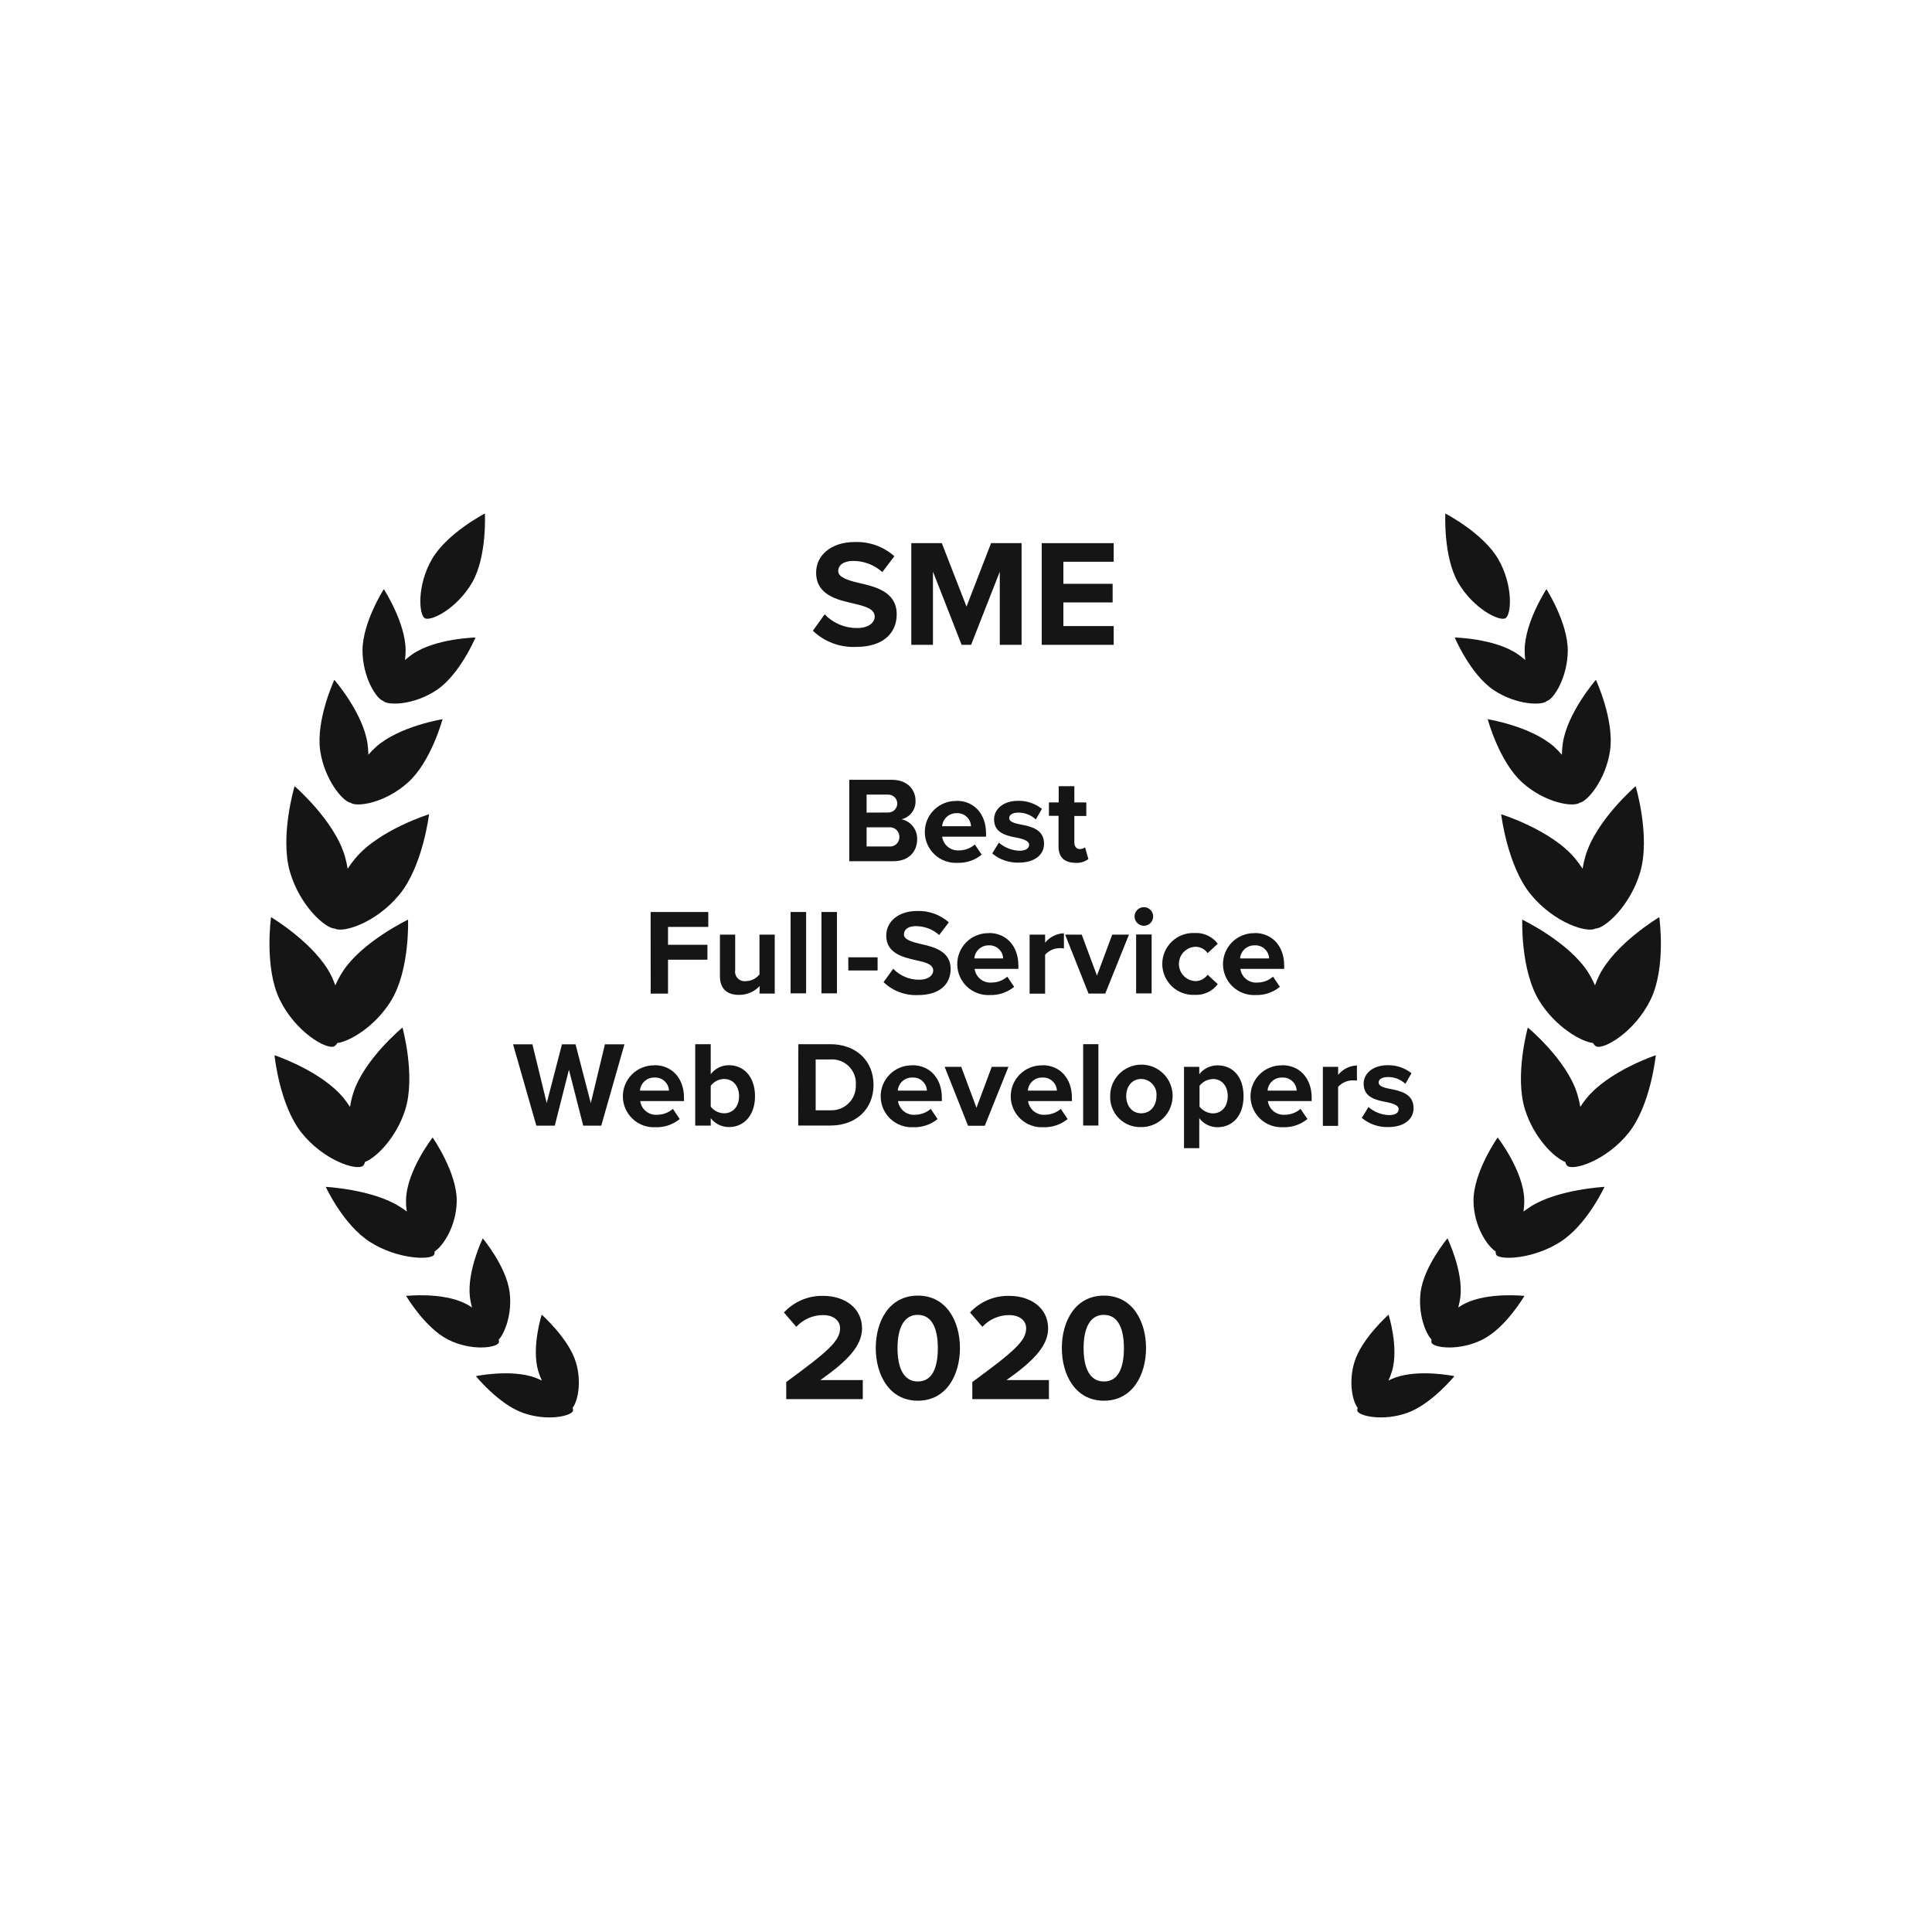 <svg width="380" height="380" viewBox="0 0 380 380" fill="none" xmlns="http://www.w3.org/2000/svg">
<path d="M162.201 120.83C163.023 121.687 164.01 122.369 165.104 122.833C166.197 123.297 167.373 123.534 168.561 123.53C170.901 123.53 172.041 122.42 172.041 121.28C172.041 119.78 170.301 119.28 167.991 118.73C164.721 117.98 160.521 117.08 160.521 112.61C160.521 109.28 163.401 106.61 168.111 106.61C170.973 106.502 173.767 107.501 175.911 109.4L173.541 112.52C171.968 111.106 169.926 110.325 167.811 110.33C165.891 110.33 164.871 111.17 164.871 112.33C164.871 113.49 166.551 114.1 168.871 114.64C172.171 115.39 176.371 116.38 176.371 120.82C176.371 124.48 173.761 127.24 168.371 127.24C166.814 127.311 165.259 127.066 163.8 126.519C162.341 125.973 161.008 125.136 159.881 124.06L162.201 120.83Z" fill="#151515"/>
<path d="M196.641 112.46L191.001 126.83H189.141L183.501 112.43V126.83H179.241V106.83H185.241L190.101 119.31L194.931 106.83H200.931V126.83H196.641V112.46Z" fill="#151515"/>
<path d="M204.891 106.83H219.051V110.49H209.151V114.83H218.841V118.49H209.151V123.14H219.051V126.83H204.891V106.83Z" fill="#151515"/>
<path d="M154.641 271.83C162.831 265.83 165.231 263.73 165.231 261.27C165.231 259.53 163.641 258.66 161.961 258.66C160.958 258.649 159.965 258.848 159.045 259.246C158.125 259.644 157.299 260.232 156.621 260.97L154.191 258.15C155.171 257.09 156.365 256.25 157.694 255.686C159.023 255.123 160.457 254.848 161.901 254.88C166.161 254.88 169.551 257.28 169.551 261.27C169.551 264.69 166.731 267.66 161.361 271.44H169.701V275.19H154.641V271.83Z" fill="#151515"/>
<path d="M180.531 254.83C186.231 254.83 188.811 259.99 188.811 265.15C188.811 270.31 186.231 275.5 180.531 275.5C174.831 275.5 172.251 270.31 172.251 265.15C172.251 259.99 174.801 254.83 180.531 254.83ZM180.531 258.61C177.651 258.61 176.531 261.46 176.531 265.15C176.531 268.84 177.611 271.72 180.531 271.72C183.451 271.72 184.461 268.84 184.461 265.15C184.461 261.46 183.381 258.62 180.531 258.62V258.61Z" fill="#151515"/>
<path d="M191.241 271.83C199.431 265.83 201.831 263.73 201.831 261.27C201.831 259.53 200.241 258.66 198.561 258.66C197.558 258.649 196.565 258.848 195.645 259.246C194.725 259.644 193.899 260.232 193.221 260.97L190.791 258.15C191.771 257.09 192.965 256.25 194.294 255.686C195.624 255.123 197.057 254.848 198.501 254.88C202.761 254.88 206.151 257.28 206.151 261.27C206.151 264.69 203.331 267.66 197.961 271.44H206.311V275.19H191.241V271.83Z" fill="#151515"/>
<path d="M217.131 254.83C222.831 254.83 225.411 259.99 225.411 265.15C225.411 270.31 222.831 275.5 217.131 275.5C211.431 275.5 208.851 270.31 208.851 265.15C208.851 259.99 211.401 254.83 217.131 254.83ZM217.131 258.61C214.251 258.61 213.131 261.46 213.131 265.15C213.131 268.84 214.211 271.72 217.131 271.72C220.051 271.72 221.061 268.84 221.061 265.15C221.061 261.46 219.981 258.62 217.131 258.62V258.61Z" fill="#151515"/>
<path d="M167.041 153.38H175.461C178.511 153.38 180.071 155.38 180.071 157.46C180.118 158.3 179.867 159.131 179.362 159.804C178.857 160.477 178.131 160.95 177.311 161.14C178.205 161.328 179.004 161.825 179.567 162.544C180.13 163.263 180.422 164.157 180.391 165.07C180.391 167.47 178.781 169.39 175.731 169.39H167.041V153.38ZM174.721 159.81C175.188 159.81 175.635 159.625 175.965 159.295C176.295 158.965 176.481 158.517 176.481 158.05C176.481 157.583 176.295 157.136 175.965 156.806C175.635 156.476 175.188 156.29 174.721 156.29H170.451V159.83L174.721 159.81ZM174.841 166.49C175.105 166.522 175.374 166.496 175.627 166.415C175.881 166.333 176.114 166.197 176.31 166.016C176.506 165.835 176.66 165.614 176.762 165.368C176.864 165.122 176.911 164.856 176.901 164.59C176.902 164.328 176.848 164.068 176.743 163.828C176.637 163.588 176.482 163.372 176.288 163.196C176.093 163.019 175.864 162.886 175.615 162.804C175.366 162.722 175.102 162.693 174.841 162.72H170.451V166.49H174.841Z" fill="#151515"/>
<path d="M188.141 157.51C191.591 157.51 193.941 160.1 193.941 163.9V164.57H185.311C185.42 165.357 185.826 166.074 186.444 166.573C187.063 167.073 187.848 167.318 188.641 167.26C189.78 167.258 190.88 166.846 191.741 166.1L193.081 168.1C191.74 169.2 190.044 169.772 188.311 169.71C187.493 169.753 186.675 169.631 185.905 169.351C185.136 169.071 184.431 168.639 183.832 168.08C183.234 167.521 182.754 166.847 182.422 166.099C182.089 165.35 181.912 164.542 181.899 163.724C181.886 162.905 182.039 162.092 182.347 161.333C182.656 160.575 183.114 159.886 183.695 159.309C184.276 158.732 184.967 158.278 185.728 157.974C186.488 157.67 187.302 157.522 188.121 157.54L188.141 157.51ZM185.281 162.51H190.991C190.976 162.153 190.889 161.803 190.737 161.48C190.585 161.156 190.37 160.867 190.105 160.627C189.839 160.388 189.529 160.204 189.192 160.086C188.855 159.968 188.497 159.918 188.141 159.94C187.432 159.927 186.745 160.185 186.22 160.661C185.694 161.136 185.369 161.794 185.311 162.5L185.281 162.51Z" fill="#151515"/>
<path d="M196.461 165.74C197.579 166.702 198.987 167.262 200.461 167.33C201.781 167.33 202.411 166.87 202.411 166.15C202.411 165.43 201.411 165.05 200.081 164.78C198.081 164.4 195.521 163.92 195.521 161.16C195.521 159.22 197.221 157.51 200.271 157.51C201.96 157.482 203.607 158.041 204.931 159.09L203.731 161.18C202.808 160.306 201.582 159.822 200.311 159.83C199.211 159.83 198.491 160.24 198.491 160.91C198.491 161.58 199.401 161.91 200.701 162.16C202.701 162.54 205.351 163.07 205.351 165.95C205.351 168.09 203.551 169.67 200.351 169.67C198.46 169.718 196.616 169.079 195.161 167.87L196.461 165.74Z" fill="#151515"/>
<path d="M208.201 166.51V160.46H206.311V157.83H208.231V154.63H211.311V157.83H213.661V160.49H211.311V165.73C211.311 166.44 211.701 167 212.371 167C212.75 167.012 213.121 166.892 213.421 166.66L214.071 168.97C213.341 169.514 212.439 169.777 211.531 169.71C209.311 169.68 208.201 168.57 208.201 166.51Z" fill="#151515"/>
<path d="M127.971 179.38H139.311V182.31H131.391V185.83H139.141V188.76H131.391V195.43H127.981L127.971 179.38Z" fill="#151515"/>
<path d="M149.431 193.93C148.91 194.49 148.279 194.935 147.576 195.237C146.873 195.538 146.115 195.689 145.351 195.68C142.801 195.68 141.601 194.29 141.601 192.03V183.83H144.601V190.83C144.555 191.122 144.578 191.42 144.669 191.701C144.76 191.982 144.917 192.237 145.125 192.445C145.334 192.654 145.589 192.811 145.87 192.902C146.151 192.993 146.449 193.016 146.741 192.97C147.251 192.96 147.753 192.837 148.21 192.609C148.667 192.38 149.067 192.053 149.381 191.65V183.83H152.381V195.42H149.381L149.431 193.93Z" fill="#151515"/>
<path d="M155.501 179.38H158.551V195.38H155.501V179.38Z" fill="#151515"/>
<path d="M161.571 179.38H164.621V195.38H161.571V179.38Z" fill="#151515"/>
<path d="M166.851 188.29H172.611V190.88H166.851V188.29Z" fill="#151515"/>
<path d="M175.681 190.54C176.338 191.227 177.128 191.773 178.003 192.144C178.879 192.515 179.82 192.704 180.771 192.7C182.641 192.7 183.551 191.81 183.551 190.9C183.551 189.7 182.161 189.3 180.311 188.9C177.701 188.3 174.311 187.58 174.311 184.01C174.311 181.34 176.611 179.18 180.381 179.18C182.67 179.095 184.904 179.893 186.621 181.41L184.721 183.91C183.464 182.778 181.832 182.155 180.141 182.16C178.601 182.16 177.791 182.83 177.791 183.79C177.791 184.75 179.131 185.21 180.981 185.64C183.621 186.24 186.981 187.03 186.981 190.58C186.981 193.51 184.891 195.72 180.571 195.72C179.326 195.777 178.083 195.581 176.916 195.145C175.749 194.708 174.683 194.04 173.781 193.18L175.681 190.54Z" fill="#151515"/>
<path d="M194.501 183.51C197.951 183.51 200.301 186.1 200.301 189.9V190.57H191.691C191.8 191.357 192.206 192.074 192.824 192.573C193.442 193.073 194.228 193.318 195.021 193.26C196.16 193.258 197.26 192.846 198.121 192.1L199.471 194.1C198.125 195.199 196.427 195.771 194.691 195.71C193.873 195.753 193.055 195.631 192.285 195.351C191.516 195.071 190.811 194.639 190.212 194.08C189.613 193.521 189.134 192.847 188.802 192.099C188.469 191.35 188.292 190.542 188.279 189.724C188.266 188.905 188.419 188.092 188.727 187.333C189.036 186.575 189.494 185.886 190.075 185.309C190.656 184.732 191.347 184.278 192.108 183.974C192.868 183.67 193.682 183.522 194.501 183.54V183.51ZM191.641 188.51H197.311C197.295 188.153 197.209 187.803 197.057 187.48C196.905 187.156 196.69 186.867 196.425 186.627C196.159 186.388 195.849 186.204 195.512 186.086C195.175 185.968 194.817 185.918 194.461 185.94C193.754 185.93 193.069 186.189 192.546 186.664C192.022 187.139 191.699 187.795 191.641 188.5V188.51Z" fill="#151515"/>
<path d="M202.511 183.83H205.561V185.41C206.01 184.856 206.572 184.404 207.21 184.084C207.849 183.765 208.548 183.587 209.261 183.56V186.56C208.984 186.507 208.702 186.484 208.421 186.49C207.88 186.494 207.347 186.61 206.854 186.832C206.362 187.054 205.921 187.377 205.561 187.78V195.44H202.511V183.83Z" fill="#151515"/>
<path d="M209.501 183.83H212.761L215.761 191.89L218.761 183.83H222.051L217.391 195.42H214.101L209.501 183.83Z" fill="#151515"/>
<path d="M223.151 180.27C223.149 179.908 223.254 179.553 223.454 179.251C223.654 178.949 223.939 178.712 224.273 178.572C224.608 178.432 224.976 178.395 225.332 178.464C225.687 178.534 226.014 178.707 226.271 178.963C226.528 179.218 226.703 179.544 226.775 179.899C226.846 180.255 226.811 180.623 226.672 180.958C226.534 181.293 226.3 181.58 225.998 181.781C225.697 181.983 225.343 182.09 224.981 182.09C224.498 182.088 224.035 181.895 223.693 181.555C223.351 181.214 223.156 180.753 223.151 180.27V180.27ZM223.461 183.8H226.511V195.39H223.461V183.8Z" fill="#151515"/>
<path d="M234.941 183.51C235.819 183.457 236.696 183.622 237.495 183.99C238.294 184.359 238.99 184.918 239.521 185.62L237.521 187.47C237.25 187.073 236.883 186.751 236.455 186.533C236.027 186.314 235.551 186.207 235.071 186.22C234.207 186.267 233.395 186.643 232.8 187.271C232.206 187.899 231.875 188.73 231.875 189.595C231.875 190.46 232.206 191.291 232.8 191.919C233.395 192.547 234.207 192.923 235.071 192.97C235.55 192.979 236.025 192.87 236.452 192.652C236.879 192.434 237.246 192.114 237.521 191.72L239.521 193.57C238.99 194.272 238.294 194.832 237.495 195.2C236.696 195.568 235.819 195.733 234.941 195.68C234.121 195.713 233.303 195.581 232.536 195.29C231.768 194.999 231.068 194.556 230.476 193.988C229.884 193.419 229.413 192.737 229.091 191.983C228.77 191.228 228.604 190.416 228.604 189.595C228.604 188.775 228.77 187.963 229.091 187.208C229.413 186.453 229.884 185.771 230.476 185.202C231.068 184.634 231.768 184.191 232.536 183.9C233.303 183.61 234.121 183.477 234.941 183.51V183.51Z" fill="#151515"/>
<path d="M246.771 183.51C250.221 183.51 252.581 186.1 252.581 189.9V190.57H243.961C244.071 191.359 244.477 192.077 245.098 192.577C245.718 193.077 246.506 193.321 247.301 193.26C248.437 193.258 249.534 192.846 250.391 192.1L251.741 194.1C250.395 195.199 248.697 195.771 246.961 195.71C246.143 195.753 245.325 195.631 244.555 195.351C243.786 195.071 243.081 194.639 242.482 194.08C241.884 193.521 241.404 192.847 241.072 192.099C240.739 191.35 240.562 190.542 240.549 189.724C240.536 188.905 240.689 188.092 240.997 187.333C241.306 186.575 241.764 185.886 242.345 185.309C242.926 184.732 243.617 184.278 244.378 183.974C245.138 183.67 245.952 183.522 246.771 183.54V183.51ZM243.911 188.51H249.621C249.606 188.153 249.519 187.803 249.367 187.48C249.215 187.156 249 186.867 248.735 186.627C248.469 186.388 248.159 186.204 247.822 186.086C247.485 185.968 247.127 185.918 246.771 185.94C246.057 185.92 245.363 186.174 244.831 186.65C244.299 187.126 243.969 187.788 243.911 188.5V188.51Z" fill="#151515"/>
<path d="M111.901 210.4L109.121 221.4H105.491L100.911 205.4H104.721L107.531 216.97L110.531 205.4H113.201L116.201 216.97L118.981 205.4H122.821L118.261 221.4H114.711L111.901 210.4Z" fill="#151515"/>
<path d="M128.731 209.51C132.181 209.51 134.531 212.1 134.531 215.9V216.57H125.921C126.03 217.357 126.436 218.074 127.054 218.573C127.672 219.073 128.458 219.318 129.251 219.26C130.39 219.258 131.49 218.846 132.351 218.1L133.691 220.1C132.35 221.2 130.654 221.772 128.921 221.71C128.103 221.753 127.285 221.631 126.515 221.351C125.746 221.071 125.041 220.639 124.442 220.08C123.843 219.521 123.364 218.847 123.032 218.099C122.699 217.35 122.522 216.542 122.509 215.724C122.496 214.905 122.649 214.092 122.957 213.333C123.266 212.575 123.724 211.886 124.305 211.309C124.886 210.732 125.577 210.278 126.338 209.974C127.098 209.67 127.912 209.522 128.731 209.54V209.51ZM125.871 214.51H131.581C131.565 214.153 131.479 213.803 131.327 213.48C131.175 213.156 130.96 212.867 130.695 212.627C130.429 212.388 130.119 212.204 129.782 212.086C129.445 211.968 129.087 211.918 128.731 211.94C128.017 211.92 127.323 212.174 126.791 212.65C126.259 213.126 125.929 213.788 125.871 214.5V214.51Z" fill="#151515"/>
<path d="M136.741 205.38H139.791V211.29C140.208 210.735 140.749 210.286 141.37 209.977C141.992 209.667 142.677 209.508 143.371 209.51C146.321 209.51 148.501 211.81 148.501 215.61C148.501 219.41 146.291 221.68 143.371 221.68C142.68 221.681 141.998 221.523 141.378 221.22C140.757 220.917 140.215 220.475 139.791 219.93V221.39H136.741V205.38ZM142.411 218.97C144.181 218.97 145.361 217.62 145.361 215.61C145.361 213.6 144.181 212.22 142.411 212.22C141.9 212.23 141.398 212.358 140.944 212.592C140.49 212.825 140.096 213.16 139.791 213.57V217.67C140.103 218.068 140.501 218.391 140.954 218.616C141.407 218.841 141.905 218.962 142.411 218.97Z" fill="#151515"/>
<path d="M157.021 205.38H163.311C168.311 205.38 171.811 208.57 171.811 213.38C171.811 218.19 168.331 221.38 163.311 221.38H157.001L157.021 205.38ZM163.331 218.38C163.995 218.41 164.659 218.301 165.279 218.06C165.899 217.82 166.462 217.452 166.933 216.982C167.403 216.512 167.77 215.948 168.011 215.328C168.252 214.708 168.361 214.045 168.331 213.38C168.377 212.712 168.279 212.041 168.044 211.414C167.809 210.786 167.442 210.217 166.968 209.743C166.494 209.269 165.925 208.902 165.297 208.667C164.67 208.432 163.999 208.334 163.331 208.38H160.431V218.38H163.331Z" fill="#151515"/>
<path d="M179.441 209.51C182.891 209.51 185.251 212.1 185.251 215.9V216.57H176.631C176.74 217.359 177.147 218.077 177.768 218.577C178.388 219.077 179.176 219.321 179.971 219.26C181.107 219.258 182.204 218.846 183.061 218.1L184.411 220.1C183.065 221.199 181.367 221.771 179.631 221.71C178.813 221.753 177.995 221.631 177.225 221.351C176.456 221.071 175.751 220.639 175.152 220.08C174.553 219.521 174.074 218.847 173.742 218.099C173.409 217.35 173.232 216.542 173.219 215.724C173.206 214.905 173.358 214.092 173.667 213.333C173.976 212.575 174.434 211.886 175.015 211.309C175.596 210.732 176.287 210.278 177.048 209.974C177.808 209.67 178.622 209.522 179.441 209.54V209.51ZM176.581 214.51H182.311C182.295 214.153 182.209 213.803 182.057 213.48C181.905 213.156 181.69 212.867 181.425 212.627C181.159 212.388 180.849 212.204 180.512 212.086C180.175 211.968 179.817 211.918 179.461 211.94C178.744 211.914 178.044 212.166 177.508 212.643C176.971 213.12 176.639 213.785 176.581 214.5V214.51Z" fill="#151515"/>
<path d="M185.801 209.83H189.061L192.061 217.89L195.061 209.83H198.351L193.691 221.42H190.401L185.801 209.83Z" fill="#151515"/>
<path d="M205.021 209.51C208.481 209.51 210.831 212.1 210.831 215.9V216.57H202.211C202.32 217.359 202.727 218.077 203.348 218.577C203.968 219.077 204.756 219.321 205.551 219.26C206.687 219.258 207.784 218.846 208.641 218.1L209.991 220.1C208.645 221.199 206.947 221.771 205.211 221.71C204.393 221.753 203.575 221.631 202.805 221.351C202.036 221.071 201.331 220.639 200.732 220.08C200.133 219.521 199.654 218.847 199.322 218.099C198.989 217.35 198.812 216.542 198.799 215.724C198.786 214.905 198.939 214.092 199.247 213.333C199.556 212.575 200.014 211.886 200.595 211.309C201.176 210.732 201.867 210.278 202.628 209.974C203.388 209.67 204.202 209.522 205.021 209.54V209.51ZM202.161 214.51H207.881C207.864 214.153 207.777 213.802 207.624 213.479C207.47 213.156 207.254 212.866 206.988 212.627C206.722 212.388 206.411 212.204 206.073 212.086C205.736 211.968 205.378 211.918 205.021 211.94C204.307 211.92 203.613 212.174 203.081 212.65C202.549 213.126 202.219 213.788 202.161 214.5V214.51Z" fill="#151515"/>
<path d="M213.041 205.38H216.041V221.38H213.041V205.38Z" fill="#151515"/>
<path d="M218.361 215.58C218.353 214.363 218.707 213.171 219.377 212.156C220.048 211.141 221.005 210.347 222.128 209.877C223.25 209.407 224.487 209.281 225.681 209.515C226.875 209.749 227.973 210.332 228.835 211.191C229.697 212.051 230.284 213.146 230.522 214.34C230.76 215.533 230.638 216.77 230.171 217.894C229.705 219.018 228.915 219.978 227.902 220.652C226.888 221.326 225.698 221.684 224.481 221.68C223.67 221.714 222.861 221.579 222.104 221.285C221.348 220.991 220.66 220.543 220.085 219.97C219.511 219.397 219.061 218.711 218.764 217.955C218.467 217.2 218.33 216.391 218.361 215.58V215.58ZM227.461 215.58C227.502 215.159 227.456 214.733 227.325 214.331C227.193 213.928 226.98 213.558 226.698 213.242C226.416 212.926 226.072 212.672 225.687 212.496C225.301 212.32 224.884 212.226 224.461 212.22C222.571 212.22 221.511 213.78 221.511 215.58C221.511 217.38 222.571 218.97 224.461 218.97C226.351 218.97 227.461 217.41 227.461 215.58V215.58Z" fill="#151515"/>
<path d="M232.881 225.83V209.83H235.881V211.29C236.303 210.743 236.846 210.301 237.467 209.997C238.087 209.694 238.77 209.537 239.461 209.54C242.461 209.54 244.591 211.75 244.591 215.61C244.591 219.47 242.431 221.71 239.461 221.71C238.767 221.714 238.081 221.555 237.459 221.246C236.837 220.937 236.297 220.486 235.881 219.93V225.83H232.881ZM238.551 212.24C238.044 212.253 237.546 212.378 237.093 212.606C236.64 212.834 236.243 213.16 235.931 213.56V217.67C236.246 218.067 236.644 218.39 237.096 218.618C237.548 218.846 238.045 218.973 238.551 218.99C240.301 218.99 241.481 217.62 241.481 215.6C241.481 213.58 240.311 212.22 238.551 212.22V212.24Z" fill="#151515"/>
<path d="M252.181 209.51C255.641 209.51 257.991 212.1 257.991 215.9V216.57H249.371C249.481 217.359 249.887 218.077 250.508 218.577C251.128 219.077 251.916 219.321 252.711 219.26C253.847 219.258 254.944 218.846 255.801 218.1L257.151 220.1C255.806 221.199 254.107 221.771 252.371 221.71C251.553 221.753 250.735 221.631 249.966 221.351C249.196 221.071 248.491 220.639 247.892 220.08C247.294 219.521 246.814 218.847 246.482 218.099C246.15 217.35 245.972 216.542 245.959 215.724C245.946 214.905 246.099 214.092 246.407 213.333C246.716 212.575 247.174 211.886 247.755 211.309C248.336 210.732 249.027 210.278 249.788 209.974C250.548 209.67 251.362 209.522 252.181 209.54V209.51ZM249.321 214.51H255.041C255.024 214.153 254.937 213.802 254.784 213.479C254.63 213.156 254.415 212.866 254.148 212.627C253.882 212.388 253.571 212.204 253.234 212.086C252.896 211.968 252.538 211.918 252.181 211.94C251.465 211.917 250.769 212.17 250.234 212.647C249.7 213.123 249.37 213.787 249.311 214.5L249.321 214.51Z" fill="#151515"/>
<path d="M260.191 209.83H263.191V211.41C263.64 210.856 264.202 210.404 264.84 210.084C265.479 209.765 266.178 209.587 266.891 209.56V212.56C266.614 212.507 266.332 212.483 266.051 212.49C265.511 212.495 264.977 212.612 264.485 212.834C263.992 213.056 263.552 213.378 263.191 213.78V221.44H260.191V209.83Z" fill="#151515"/>
<path d="M269.151 217.74C270.269 218.703 271.677 219.263 273.151 219.33C274.471 219.33 275.101 218.87 275.101 218.15C275.101 217.43 274.101 217.05 272.771 216.78C270.771 216.4 268.211 215.92 268.211 213.16C268.211 211.22 269.911 209.51 272.961 209.51C274.65 209.482 276.297 210.041 277.621 211.09L276.421 213.18C275.494 212.306 274.265 211.826 272.991 211.84C271.881 211.84 271.161 212.25 271.161 212.92C271.161 213.59 272.071 213.92 273.371 214.17C275.371 214.55 278.031 215.08 278.031 217.96C278.031 220.1 276.231 221.68 273.031 221.68C271.143 221.73 269.301 221.09 267.851 219.88L269.151 217.74Z" fill="#151515"/>
<path d="M293.731 135.69C298.171 138.69 303.361 138.82 304.281 137.86C305.641 137.46 308.341 133.18 308.361 127.94C308.361 122.43 304.161 115.88 304.161 115.88C304.161 115.88 299.901 122.4 299.881 127.88C299.88 128.529 299.92 129.177 300.001 129.82C299.521 129.398 299.017 129.004 298.491 128.64C293.931 125.55 286.131 125.39 286.131 125.39C286.131 125.39 289.171 132.6 293.731 135.69Z" fill="#151515"/>
<path d="M286.801 114.59C289.801 119.73 294.931 122.29 296.111 121.59C297.291 120.89 297.661 115.14 294.701 110C291.741 104.86 284.281 101 284.281 101C284.281 101 283.841 109.45 286.801 114.59Z" fill="#151515"/>
<path d="M292.611 141.46C292.611 141.46 294.861 149.81 299.401 153.9C303.941 157.99 309.521 158.79 310.681 157.9C312.231 157.66 315.851 153.36 316.681 147.61C317.541 141.55 313.891 133.71 313.891 133.71C313.891 133.71 308.221 140.24 307.371 146.29C307.27 147.006 307.214 147.727 307.201 148.45C306.741 147.908 306.247 147.397 305.721 146.92C301.151 142.83 292.611 141.46 292.611 141.46Z" fill="#151515"/>
<path d="M309.781 168.83C305.121 163.22 295.261 160.15 295.261 160.15C295.261 160.15 296.481 170.4 301.151 176.01C305.821 181.62 312.251 183.53 313.781 182.64C315.651 182.64 320.661 178.18 322.611 171.52C324.661 164.52 321.711 154.63 321.711 154.63C321.711 154.63 313.891 161.36 311.841 168.37C311.601 169.191 311.41 170.026 311.271 170.87C310.818 170.159 310.32 169.478 309.781 168.83V168.83Z" fill="#151515"/>
<path d="M326.361 180.39C326.361 180.39 317.591 185.61 314.491 191.96C314.191 192.58 313.941 193.2 313.711 193.81C313.339 192.949 312.905 192.117 312.411 191.32C308.661 185.32 299.411 180.88 299.411 180.88C299.411 180.88 299.031 190.81 302.771 196.88C305.931 201.97 310.971 204.88 313.341 205.15C313.47 205.426 313.679 205.656 313.941 205.81C315.461 206.5 321.541 202.98 324.651 196.62C327.761 190.26 326.361 180.39 326.361 180.39Z" fill="#151515"/>
<path d="M310.821 217.72C310.673 216.809 310.459 215.91 310.181 215.03C308.091 208.38 300.501 202.1 300.501 202.1C300.501 202.1 297.861 211.59 299.951 218.24C301.711 223.84 305.731 227.74 307.871 228.54C307.922 228.834 308.066 229.104 308.281 229.31C309.531 230.31 315.991 228.25 320.341 222.8C324.691 217.35 325.671 207.55 325.671 207.55C325.671 207.55 316.321 210.66 311.971 216.11C311.554 216.622 311.17 217.16 310.821 217.72V217.72Z" fill="#151515"/>
<path d="M301.101 237.29C300.581 237.62 300.101 237.98 299.641 238.29C299.755 237.536 299.809 236.773 299.801 236.01C299.691 230.32 294.571 223.73 294.571 223.73C294.571 223.73 289.711 230.65 289.821 236.34C289.911 241.15 292.481 245.07 294.181 246.15C294.152 246.397 294.205 246.646 294.331 246.86C295.181 247.86 301.491 247.67 306.811 244.32C312.131 240.97 315.581 233.44 315.581 233.44C315.581 233.44 306.421 233.93 301.101 237.29Z" fill="#151515"/>
<path d="M288.091 256.41C287.652 256.633 287.227 256.883 286.821 257.16C287 256.503 287.137 255.835 287.231 255.16C287.861 250.09 284.701 243.57 284.701 243.57C284.701 243.57 280.041 249.11 279.411 254.19C278.881 258.48 280.411 262.3 281.571 263.48C281.512 263.689 281.512 263.911 281.571 264.12C282.101 265.12 287.051 265.77 291.621 263.46C296.191 261.15 299.831 254.89 299.831 254.89C299.831 254.89 292.661 254.1 288.091 256.41Z" fill="#151515"/>
<path d="M273.091 271.53C273.365 270.933 273.598 270.318 273.791 269.69C275.171 264.99 273.111 258.58 273.111 258.58C273.111 258.58 267.751 263.31 266.371 268C265.191 272 266.071 275.7 267.041 276.91C266.959 277.102 266.935 277.314 266.971 277.52C267.321 278.52 272.031 279.6 276.801 277.89C281.571 276.18 286.061 270.67 286.061 270.67C286.061 270.67 279.211 269.24 274.431 270.95C273.961 271.12 273.521 271.33 273.091 271.53Z" fill="#151515"/>
<path d="M85.931 135.69C81.491 138.69 76.301 138.82 75.371 137.86C74.021 137.46 71.311 133.18 71.301 127.94C71.301 122.43 75.491 115.88 75.491 115.88C75.491 115.88 79.751 122.4 79.781 127.88C79.777 128.529 79.737 129.176 79.661 129.82C80.141 129.398 80.645 129.004 81.171 128.64C85.731 125.55 93.521 125.39 93.521 125.39C93.521 125.39 90.491 132.6 85.931 135.69Z" fill="#151515"/>
<path d="M92.861 114.59C89.861 119.73 84.731 122.29 83.551 121.59C82.371 120.89 81.991 115.14 84.951 110C87.911 104.86 95.371 101 95.371 101C95.371 101 95.821 109.45 92.861 114.59Z" fill="#151515"/>
<path d="M87.041 141.46C87.041 141.46 84.801 149.81 80.251 153.9C75.701 157.99 70.141 158.79 68.971 157.9C67.431 157.66 63.811 153.36 62.971 147.61C62.121 141.55 65.761 133.71 65.761 133.71C65.761 133.71 71.431 140.24 72.291 146.29C72.388 147.006 72.441 147.727 72.451 148.45C72.916 147.911 73.414 147.4 73.941 146.92C78.501 142.83 87.041 141.46 87.041 141.46Z" fill="#151515"/>
<path d="M69.881 168.83C74.541 163.22 84.391 160.15 84.391 160.15C84.391 160.15 83.171 170.4 78.511 176.01C73.851 181.62 67.401 183.53 65.871 182.64C64.001 182.64 58.991 178.18 57.041 171.52C54.991 164.52 57.941 154.63 57.941 154.63C57.941 154.63 65.761 161.36 67.821 168.37C68.058 169.191 68.245 170.026 68.381 170.87C68.838 170.159 69.339 169.478 69.881 168.83V168.83Z" fill="#151515"/>
<path d="M53.311 180.39C53.311 180.39 62.071 185.61 65.181 191.96C65.469 192.563 65.727 193.18 65.951 193.81C66.33 192.951 66.768 192.119 67.261 191.32C71.001 185.32 80.261 180.88 80.261 180.88C80.261 180.88 80.641 190.81 76.891 196.88C73.741 201.97 68.701 204.88 66.331 205.15C66.198 205.427 65.986 205.657 65.721 205.81C64.211 206.5 58.121 202.98 55.021 196.62C51.921 190.26 53.311 180.39 53.311 180.39Z" fill="#151515"/>
<path d="M68.841 217.72C68.985 216.809 69.196 215.91 69.471 215.03C71.561 208.38 79.161 202.1 79.161 202.1C79.161 202.1 81.791 211.59 79.711 218.24C77.951 223.84 73.931 227.74 71.791 228.54C71.735 228.832 71.592 229.101 71.381 229.31C70.131 230.31 63.661 228.25 59.311 222.8C54.961 217.35 53.991 207.55 53.991 207.55C53.991 207.55 63.341 210.66 67.691 216.11C68.104 216.625 68.488 217.162 68.841 217.72V217.72Z" fill="#151515"/>
<path d="M78.551 237.29C79.055 237.597 79.542 237.931 80.011 238.29C79.9 237.535 79.85 236.773 79.861 236.01C79.971 230.32 85.091 223.73 85.091 223.73C85.091 223.73 89.941 230.65 89.831 236.34C89.741 241.15 87.171 245.07 85.481 246.15C85.51 246.397 85.457 246.646 85.331 246.86C84.471 247.86 78.161 247.67 72.841 244.32C67.521 240.97 64.071 233.44 64.071 233.44C64.071 233.44 73.231 233.93 78.551 237.29Z" fill="#151515"/>
<path d="M91.561 256.41C92.003 256.632 92.431 256.883 92.841 257.16C92.653 256.505 92.515 255.836 92.431 255.16C91.801 250.09 94.951 243.57 94.951 243.57C94.951 243.57 99.611 249.11 100.241 254.19C100.781 258.48 99.241 262.3 98.091 263.48C98.156 263.688 98.156 263.912 98.091 264.12C97.561 265.12 92.611 265.77 88.091 263.46C83.571 261.15 79.881 254.89 79.881 254.89C79.881 254.89 87.001 254.1 91.561 256.41Z" fill="#151515"/>
<path d="M106.571 271.53C106.293 270.935 106.059 270.32 105.871 269.69C104.481 264.99 106.551 258.58 106.551 258.58C106.551 258.58 111.901 263.31 113.291 268C114.461 272 113.591 275.7 112.621 276.91C112.703 277.102 112.727 277.314 112.691 277.52C112.331 278.52 107.631 279.6 102.851 277.89C98.071 276.18 93.601 270.67 93.601 270.67C93.601 270.67 100.451 269.24 105.221 270.95C105.691 271.12 106.131 271.33 106.571 271.53Z" fill="#151515"/>
</svg>
